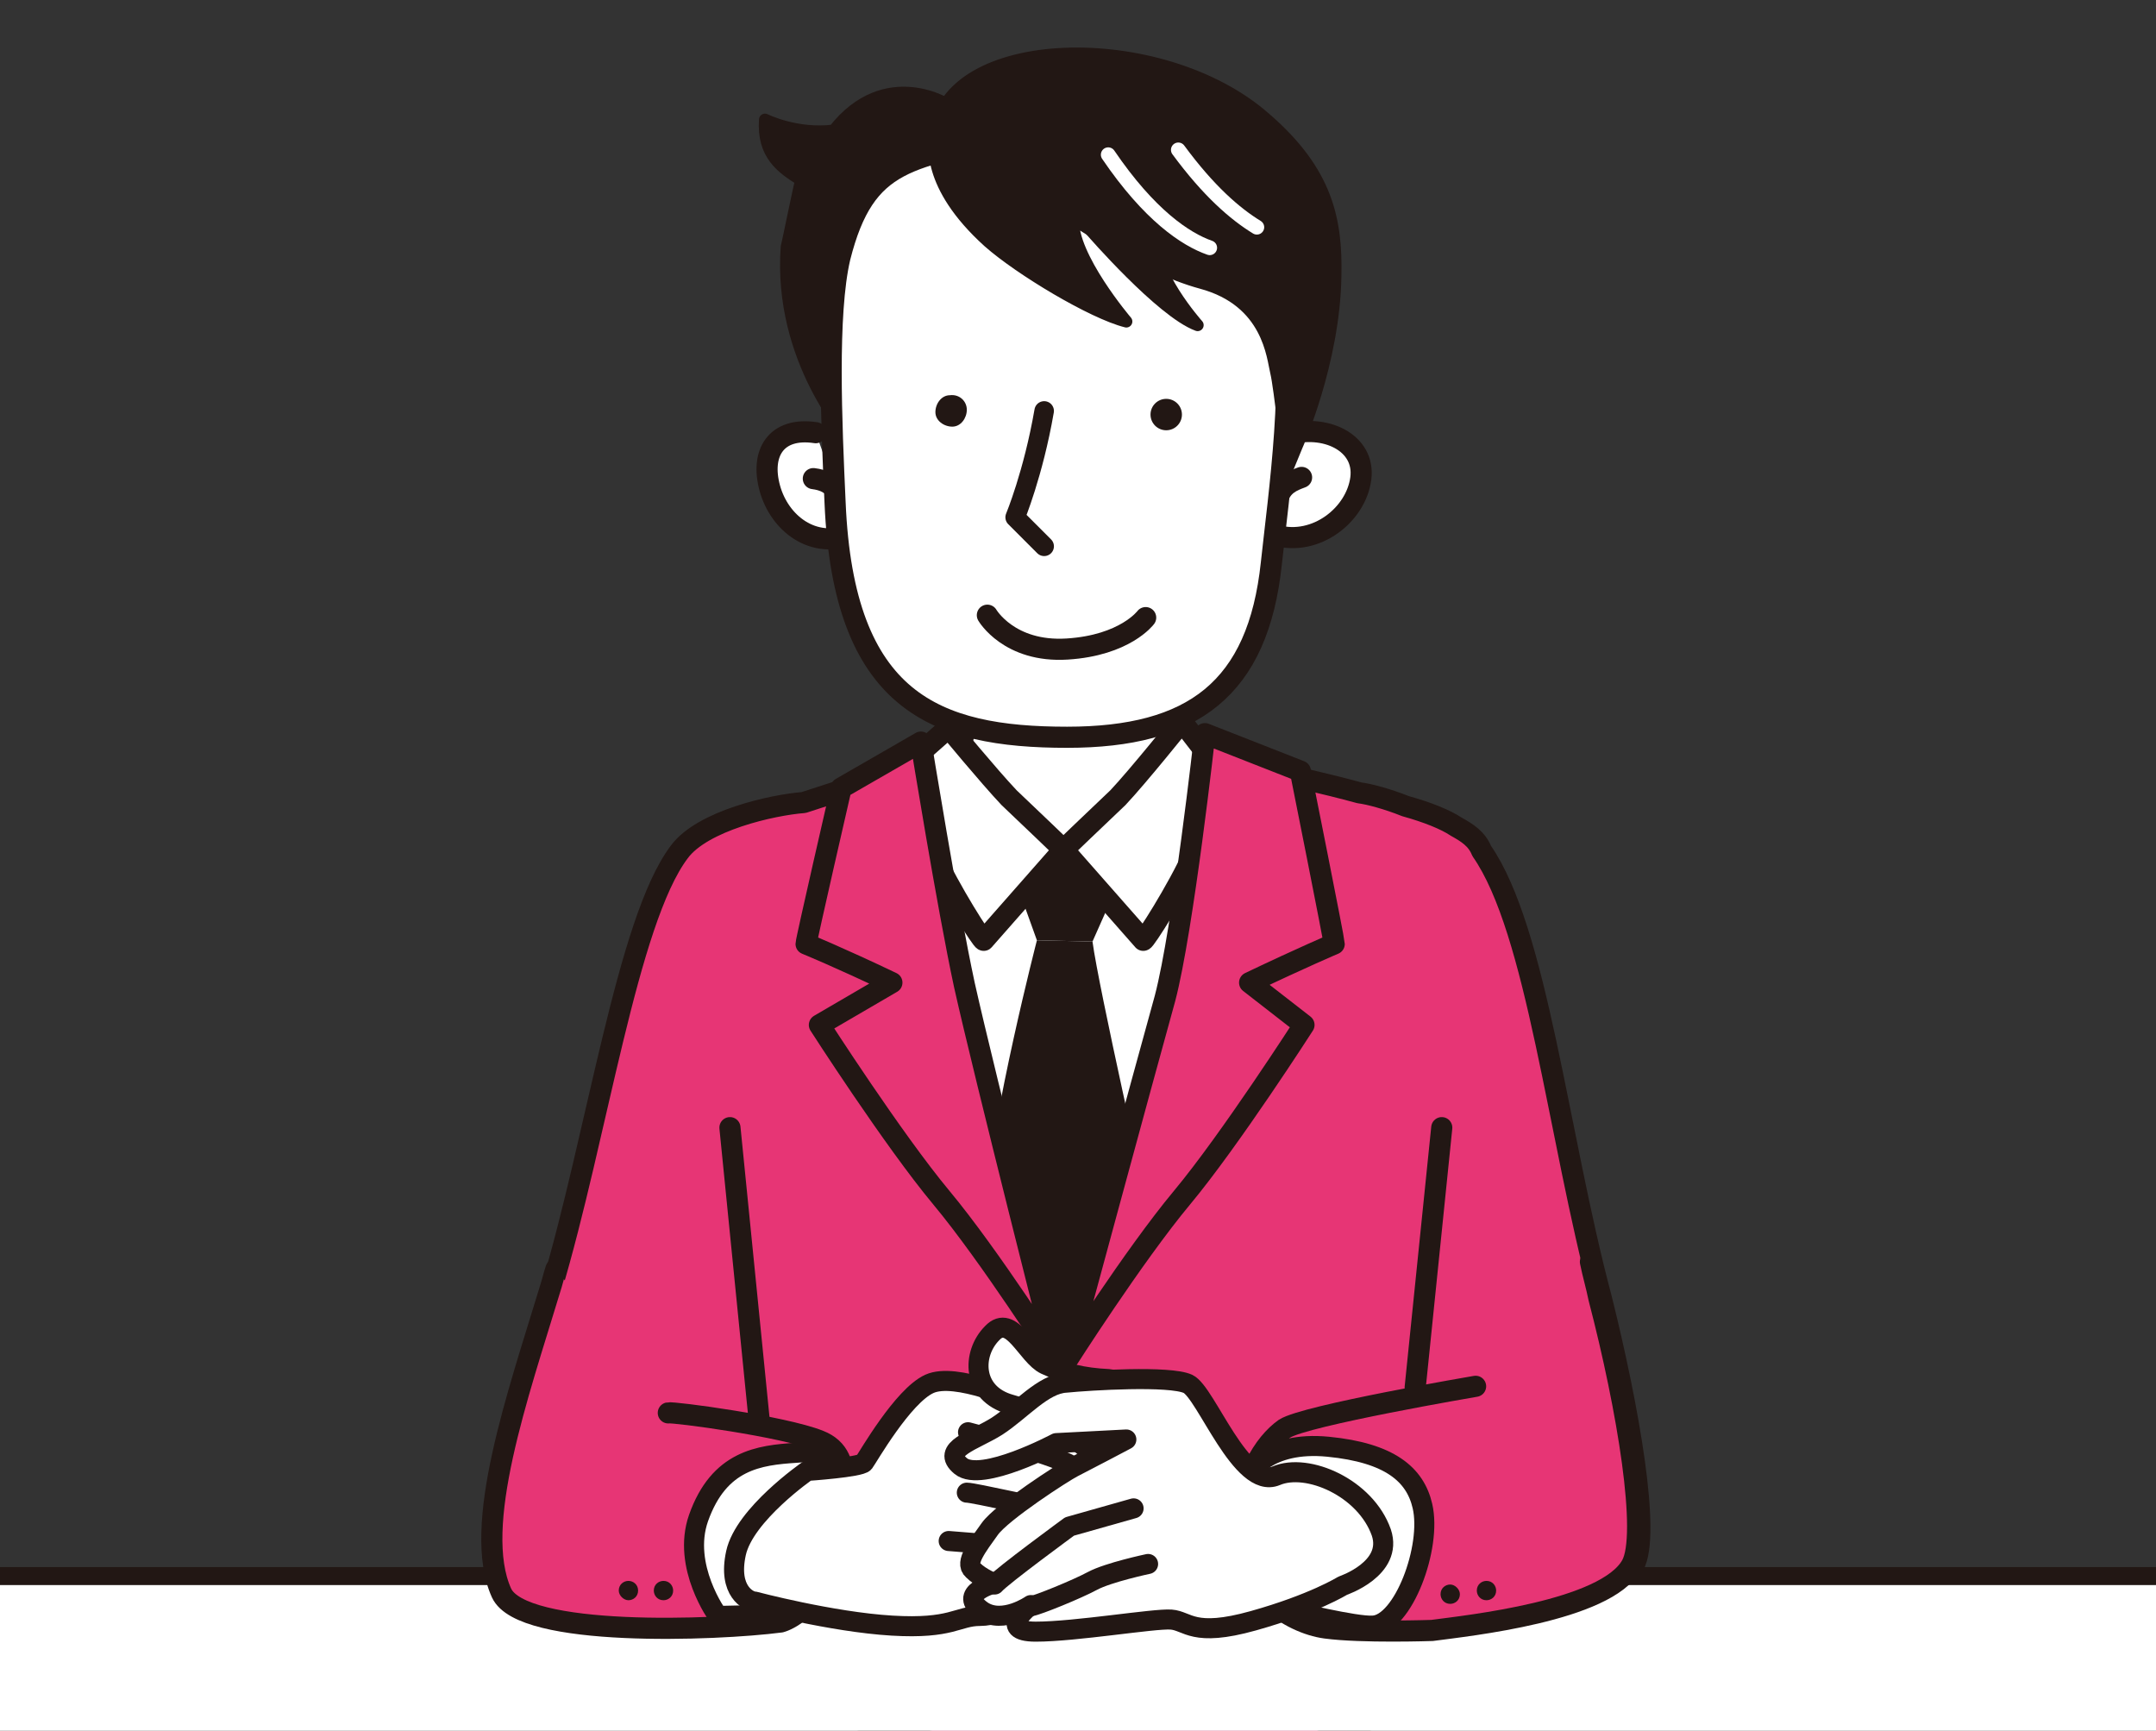<?xml version="1.0" encoding="utf-8"?>
<!-- Generator: Adobe Illustrator 24.3.0, SVG Export Plug-In . SVG Version: 6.00 Build 0)  -->
<svg version="1.1" id="レイヤー_1" xmlns="http://www.w3.org/2000/svg" xmlns:xlink="http://www.w3.org/1999/xlink" x="0px"
	 y="0px" viewBox="0 0 178.4 143.2" style="enable-background:new 0 0 178.4 143.2;" xml:space="preserve">
<rect x="0" y="0" width="178.4" height="143.2" fill="#333333" stroke="none"/>
<style type="text/css">
	
		.st0{clip-path:url(#SVGID_1_);fill:#E73575;stroke:#221714;stroke-width:1.748;stroke-linecap:round;stroke-linejoin:round;stroke-miterlimit:10;}
	
		.st1{clip-path:url(#SVGID_1_);fill:#FFFFFF;stroke:#221714;stroke-width:1.492;stroke-linecap:round;stroke-linejoin:round;stroke-miterlimit:10;}
	.st2{clip-path:url(#SVGID_1_);fill:#FFFFFF;}
	
		.st3{clip-path:url(#SVGID_1_);fill:#FFFFFF;stroke:#221714;stroke-width:1.748;stroke-linecap:round;stroke-linejoin:round;stroke-miterlimit:10;}
	.st4{clip-path:url(#SVGID_1_);fill:#221714;}
	
		.st5{clip-path:url(#SVGID_1_);fill:none;stroke:#221714;stroke-width:1.748;stroke-linecap:round;stroke-linejoin:round;stroke-miterlimit:10;}
	
		.st6{clip-path:url(#SVGID_1_);fill:#EEB800;stroke:#221714;stroke-width:1.748;stroke-linecap:round;stroke-linejoin:round;stroke-miterlimit:10;}
	.st7{clip-path:url(#SVGID_1_);}
	.st8{fill:#FFFFFF;stroke:#221714;stroke-width:1.658;stroke-linecap:round;stroke-linejoin:round;stroke-miterlimit:10;}
	.st9{fill:none;stroke:#221714;stroke-width:1.658;stroke-linecap:round;stroke-linejoin:round;stroke-miterlimit:10;}
	.st10{fill:#FFFFFF;stroke:#221714;stroke-width:1.748;stroke-linecap:round;stroke-linejoin:round;stroke-miterlimit:10;}
	.st11{fill:#221714;stroke:#221714;stroke-width:0.995;stroke-linecap:round;stroke-linejoin:round;stroke-miterlimit:10;}
	.st12{fill:#FFFFFF;stroke:#221714;stroke-width:1.616;stroke-linecap:round;stroke-linejoin:round;stroke-miterlimit:10;}
	.st13{fill:none;stroke:#FFFFFF;stroke-width:1.216;stroke-linecap:round;stroke-linejoin:round;stroke-miterlimit:10;}
	.st14{fill:#221714;}
</style>
<g>
	<defs>
		<rect id="SVGID_2_" width="178.4" height="143.2"/>
	</defs>
	<clipPath id="SVGID_1_">
		<use xlink:href="#SVGID_2_"  style="overflow:visible;"/>
	</clipPath>
	<path class="st0" d="M122.6,70.4c-0.4-1-1.2-1.5-2.1-2c-0.9-0.6-2.4-1.2-4.2-1.7c-1.5-0.6-3-1-3.8-1.1c-5.9-1.6-12.5-2.8-12.5-2.8
		c-9.1-0.9-16.4-1.7-19.6-0.8c-3.4,0.9-9.2,2.9-13.9,4.4c-2.6,0.2-8.4,1.5-10.3,4.1c-4.3,5.7-6.8,23.5-10.6,36.2
		c-2.6,8.6-5.5,19.3-4,25.1c1.6,6.2,18.2,5.4,22.6,4.7c0.4,9.9,53.6,15.8,53.8-1.5c1.3-0.3,14.8-1.3,17.2-5.5
		c1.4-2.5-0.4-12.9-2.7-22.1C128.9,93.9,127.2,77,122.6,70.4z"/>
	<rect x="-23" y="130.4" class="st1" width="223" height="46.7"/>
	<polygon class="st2" points="71.3,64.8 87.4,112.6 104.2,63.1 	"/>
	<path class="st3" d="M96.5,48.8c0,0-0.7,10.5,2,14.8c2.8,4.3,2.5,6.8,2.5,6.8s-6.4,1-12.9,1.1c-7.5,0.2-13-0.4-13-0.4
		s1.6-2.2,4-8.3c2.1-5.3,1.7-13.1,1.7-13.1"/>
	<polygon class="st4" points="83.1,70.3 93.6,70.7 90.4,77.9 85.8,77.8 	"/>
	<path class="st4" d="M85.8,77.8c0,0-3.7,14.3-4.3,22l6.7,12.8L95,99.8c0,0-4.1-18.1-4.6-21.9L85.8,77.8z"/>
	<path class="st3" d="M88,70.3l6.6,7.5c0.1,0.1,2.8-4.1,4.2-7.2c1.5-3.2,2.2-6.9,2.1-6.9l-3.1-4c0,0-3.6,4.5-5.3,6.3
		C90.7,67.7,88,70.3,88,70.3z"/>
	<path class="st3" d="M88,70.3l-6.6,7.5c-0.1,0.1-2.8-4.1-4.2-7.2c-1.5-3.2-2.2-7.4-2.1-7.4l3.4-3c0,0,3.3,4,5,5.8
		C85.3,67.7,88,70.3,88,70.3z"/>
	<path class="st5" d="M68.1,90.9"/>
	<line class="st6" x1="116.2" y1="116.8" x2="119.9" y2="116.9"/>
	<line class="st6" x1="62.9" y1="118.3" x2="60.4" y2="93.3"/>
	<path class="st4" d="M115.2,132.2c0,0.5-0.4,0.8-0.8,0.8c-0.5,0-0.8-0.4-0.8-0.8c0-0.5,0.4-0.8,0.8-0.8
		C114.9,131.4,115.2,131.8,115.2,132.2z"/>
	<path class="st4" d="M118.6,132.4c0,0.5-0.4,0.8-0.8,0.8c-0.5,0-0.8-0.4-0.8-0.8c0-0.5,0.4-0.8,0.8-0.8
		C118.3,131.6,118.6,131.9,118.6,132.4z"/>
	<path class="st4" d="M62.8,134.4c0,0.5-0.4,0.8-0.8,0.8s-0.8-0.4-0.8-0.8c0-0.5,0.4-0.8,0.8-0.8S62.8,133.9,62.8,134.4z"/>
	<path class="st0" d="M131.6,104.4c0.2,1,0.5,2,0.7,3c2.4,9.2,4.1,19.6,2.7,22.1c-2.1,3.8-13.5,5-16.5,5.4c0,0-5.8,0.2-8.8-0.2
		c-3-0.4-7.2-3.2-7.1-7.8c0.1-4.6,2-7.5,3.7-8.7c1.7-1.1,15.8-3.5,15.8-3.5"/>
	<path class="st0" d="M46,105c-0.2,0.6-0.3,1.1-0.5,1.7c-2.6,8.6-6.5,19.6-4,25.1c1.7,3.7,17.7,3.1,23.1,2.4c0,0,2.9-0.7,3.9-5.1
		c1-4.5,2.6-8.6-0.7-9.9c-3-1.2-12.1-2.4-12.5-2.3"/>
	<g class="st7">
		<path class="st8" d="M69.4,121.9c0,0-0.4-2-3.5-1.7c-3.1,0.2-6.4,0.6-8.1,5.4c-1.4,4,1.6,8.1,1.6,8.1l4.5-0.1L69.4,121.9z"/>
		<path class="st8" d="M103.3,122c0,0,1.5-2.8,6.6-2.3s7.2,2.3,7.8,4.9c0.8,3.4-1.6,9.8-4.1,9.9c-1.4,0.1-6.7-1.2-6.7-1.2L103.3,122
			z"/>
		<g>
			<path class="st8" d="M62.4,132.5c-0.4,0-2.2-0.8-1.5-4c0.7-3.2,5.9-6.8,5.9-6.8s4.4-0.3,4.7-0.7c0.3-0.4,3.2-5.5,5.4-6.5
				c2.2-1,7.3,1.4,8,1.5s4.1,3.2,5.7,4.4c1.5,1.2,0.6,3.4,0.6,3.4s2.2,2.8,1.4,4c-0.8,1.2-2.3,1.8-2.8,1.8s-1.5,2.3-2.6,2.3
				c-1.1,0-4.1,1.8-6.1,1.8c-1.9,0-2.3,1.1-7.3,0.8S62.4,132.5,62.4,132.5z"/>
			<path class="st9" d="M80.1,118.5c0,0,8.1,2.1,8.7,2.9c0.6,0.8,2.5,1.7,3,1.8"/>
			<path class="st9" d="M80,123.5c0.6,0,6.2,1.3,7.6,1.5c1.5,0.2,2.7,1.6,2.7,1.6"/>
			<path class="st8" d="M78.5,127.5c0,0,7.3,0.6,8,0.6c0.7,0,2.7,0.5,2.7,0.5"/>
		</g>
		<g>
			<path class="st8" d="M93.8,115.7c-0.4,0.1,0-1.4-2.1-1.6c-2.1-0.1-3.7-0.5-5.2-1.2c-1.5-0.7-2.8-4.3-4.4-2.6
				c-1.7,1.7-1.7,5,1.5,5.9c3.2,1,6.4,1.5,6.4,1.5L93.8,115.7z"/>
			<path class="st8" d="M105.6,122.1c-2.9,1.2-5.8-6.9-7.3-7.6c-1.5-0.7-8.1-0.3-10.1-0.1c-1.9,0.1-3.7,2.3-5.7,3.6
				c-1.9,1.2-4.7,1.9-3,3.3c1.7,1.4,7.9-1.9,7.9-1.9l5.8-0.3c0,0-3.6,1.9-4.4,2.3c-0.8,0.4-5.9,3.7-6.9,5.1c-1,1.4-2.1,2.8-1.4,3.4
				c0.7,0.7,1.8,1.1,1.8,1.1s-3.2,0.8-1,2.3c1.7,1.1,4-0.5,4-0.5s-2.9,2.2,0.4,2.2c3.3,0,9.8-1.1,11.2-1c1.4,0.1,1.8,1.5,6.8,0.1
				s7.4-2.9,7.4-2.9s4.2-1.4,3.2-4.4C113,123.1,108.2,121,105.6,122.1z"/>
			<path class="st9" d="M82.3,131.1c0.6-0.7,6.2-4.8,6.2-4.8l5.3-1.5"/>
			<path class="st9" d="M85.3,132.9c0.6-0.1,3.8-1.4,5.1-2.1c1.3-0.7,4.6-1.4,4.6-1.4"/>
		</g>
	</g>
	<g class="st7">
		<path class="st10" d="M106.4,36c3.2-1,6.6,0.6,6.2,3.6c-0.4,3-3.7,5.6-7,4.7"/>
		<path class="st10" d="M105.7,41.3c0.4-1.2,1.2-1.5,2-1.8"/>
		<path class="st10" d="M67.5,35.8c-3.3-0.5-4.6,1.7-3.8,4.6c0.8,2.9,3.6,5.1,6.8,3.8"/>
		<path class="st10" d="M69.5,41.1c-0.5-1.1-1.4-1.4-2.2-1.5"/>
		<path class="st11" d="M69,10.8c-3.1,0.4-5.7-0.9-5.7-0.9c-0.2,2.9,1.4,4,3,5c-0.1,0.2-1.1,5.2-1.2,5.5c-0.7,9.4,5.3,15.9,5.3,15.9
			l8.2-27.5C78.6,8.7,73.3,5.3,69,10.8z"/>
		<path class="st10" d="M69.5,21.3C68.4,26,68.8,35,69.1,41.6c0.7,16.5,8.3,19.4,19.2,19.4c10.4,0,15.8-4,16.9-14.4
			c0.6-5.6,2.1-15.8,0.7-22.1c-1.5-6.2-11.6-15.7-21.1-13.5C75.3,13.1,71.6,13,69.5,21.3z"/>
		<path class="st11" d="M107.3,36.9c0,0,3.1-6.9,3.2-14.1c0.1-4.6-0.7-8.6-5.8-13c-8.6-7.6-26.5-7.1-27.3,1.3
			c-0.1,0.7-0.8,4.2,4.4,8.9c2.6,2.3,8.6,5.9,11.4,6.6c0,0-4.6-5.4-4.4-8.5c0,0,5.8,4,10.6,5.3c5.6,1.5,5.9,6.2,6.2,7.4
			c0.3,1.2,1,7.8,1,7.8L107.3,36.9"/>
		<path class="st12" d="M86.4,34c-0.9,5.2-2.4,8.8-2.4,8.8l2.4,2.4"/>
		<path class="st13" d="M97.5,12.4c2.5,3.4,4.7,5.3,6.5,6.4"/>
		<path class="st13" d="M91.7,12.8c3.4,5,6.4,7,8.4,7.7"/>
		<path class="st10" d="M81.7,50.9c0,0,1.8,3.1,6.6,2.8c4.8-0.3,6.5-2.6,6.5-2.6"/>
		<path class="st14" d="M80,33.9c0,0.7-0.5,1.4-1.2,1.4c-0.7,0-1.4-0.5-1.4-1.2c0-0.7,0.5-1.4,1.2-1.4C79.4,32.6,80,33.2,80,33.9z"
			/>
		<circle class="st14" cx="96.5" cy="34.3" r="1.3"/>
		<path class="st11" d="M90.3,19.1c0,0,5.8,6.7,8.8,7.8c0,0-4.1-4.6-3.4-7.3"/>
	</g>
	<path class="st4" d="M55.7,131.6c0,0.5-0.4,0.8-0.8,0.8c-0.5,0-0.8-0.4-0.8-0.8c0-0.5,0.4-0.8,0.8-0.8
		C55.4,130.8,55.7,131.2,55.7,131.6z"/>
	<path class="st4" d="M120.8,131.9c0,0.5-0.4,0.8-0.8,0.8c-0.5,0-0.8-0.4-0.8-0.8c0-0.5,0.4-0.8,0.8-0.8
		C120.4,131.1,120.8,131.5,120.8,131.9z"/>
	<path class="st4" d="M123.8,131.6c0,0.5-0.4,0.8-0.8,0.8c-0.5,0-0.8-0.4-0.8-0.8c0-0.5,0.4-0.8,0.8-0.8
		C123.5,130.8,123.8,131.2,123.8,131.6z"/>
	<path class="st4" d="M52.8,131.6c0,0.5-0.4,0.8-0.8,0.8s-0.8-0.4-0.8-0.8c0-0.5,0.4-0.8,0.8-0.8S52.8,131.1,52.8,131.6z"/>
	<line class="st6" x1="117.1" y1="114.8" x2="119.3" y2="93.3"/>
	<path class="st0" d="M110.4,78.1c0-0.3-2.8-14.3-2.8-14.3l-7.9-3.1c0,0-1.8,16.2-3.3,21.9c-1.7,6.1-8.2,30.1-8.2,30.1
		s5.6-8.8,9.6-13.6c4-4.8,10.1-14.3,10.1-14.3l-4.5-3.5C107.8,79.2,110.4,78.1,110.4,78.1z"/>
	<path class="st0" d="M66.7,78.1c0-0.3,2.9-12.9,2.9-12.9l6.6-3.8c0,0,2.2,13.6,3.6,20.1c1.7,7.6,7.7,31.2,7.7,31.2
		s-5.6-8.8-9.6-13.6c-4-4.8-10.1-14.3-10.1-14.3l6-3.5C69.4,79.2,66.7,78.1,66.7,78.1z"/>
</g>
</svg>
